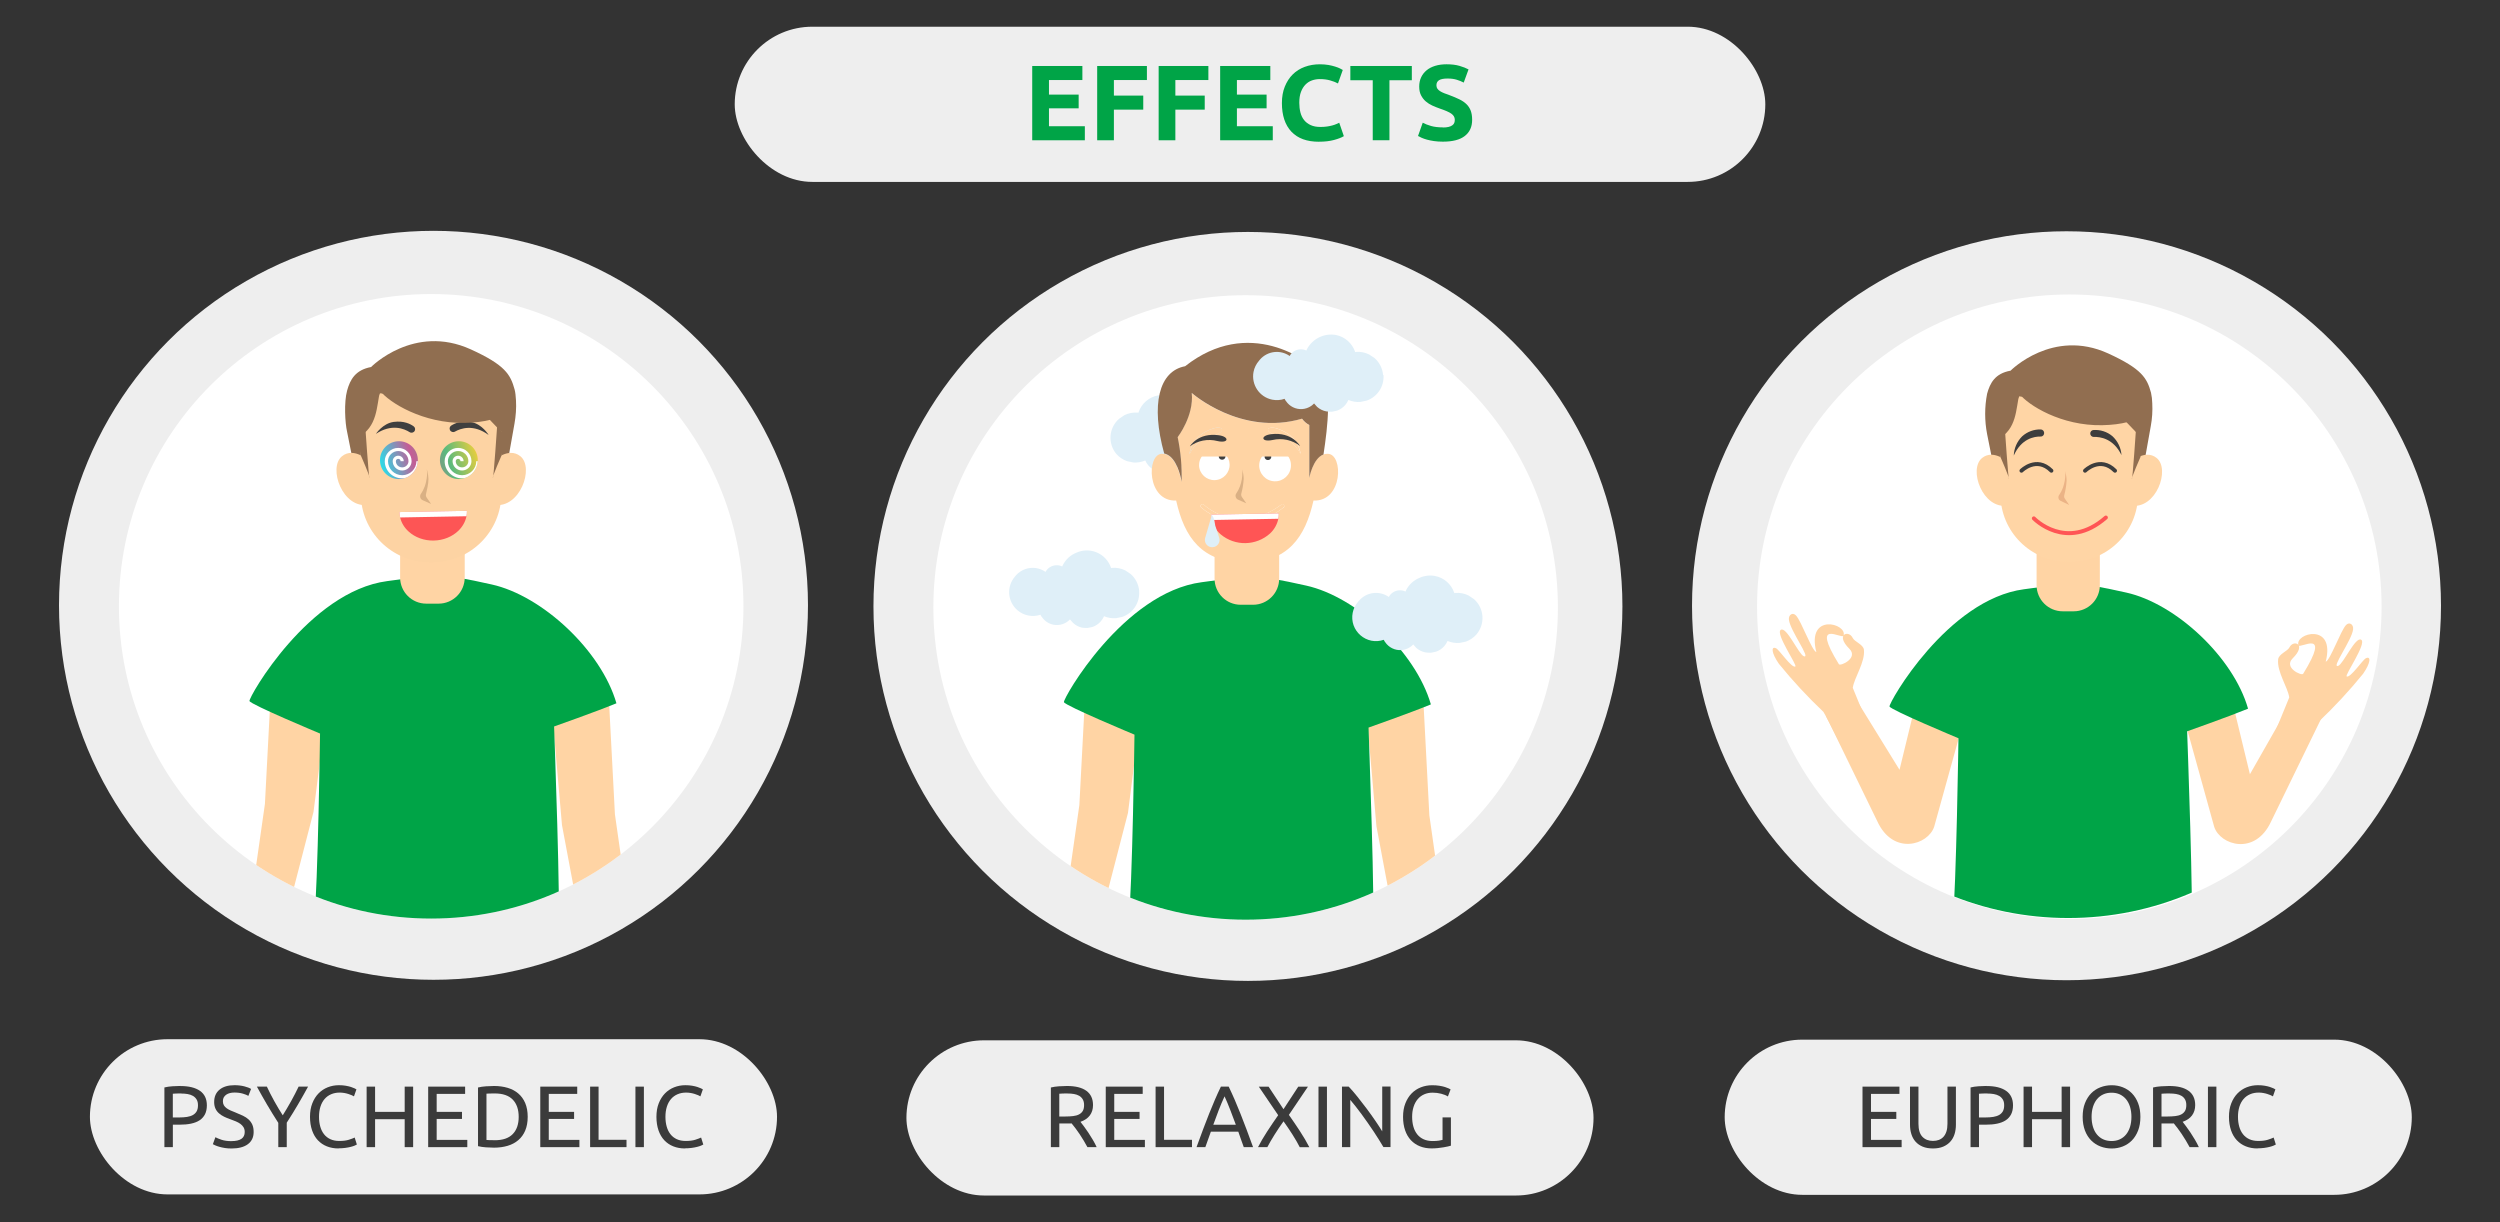 <?xml version="1.0" encoding="UTF-8"?>
<svg id="_Слой_1" data-name="Слой 1" xmlns="http://www.w3.org/2000/svg" width="630" height="308" xmlns:xlink="http://www.w3.org/1999/xlink" viewBox="0 0 630 308">
  <rect x="0" y="0" width="630" height="308" fill="#333333" stroke="none"/>
  <defs>
    <style>
      .cls-1 {
        stroke: #f55;
      }

      .cls-1, .cls-2, .cls-3, .cls-4 {
        stroke-linecap: round;
        stroke-linejoin: round;
      }

      .cls-1, .cls-2, .cls-3, .cls-4, .cls-5 {
        fill: none;
      }

      .cls-2 {
        stroke: #414141;
      }

      .cls-3 {
        stroke: #c06534;
      }

      .cls-4 {
        stroke: #3d3d3d;
      }

      .cls-6 {
        clip-path: url(#clippath);
      }

      .cls-5, .cls-7, .cls-8, .cls-9, .cls-10, .cls-11, .cls-12, .cls-13, .cls-14, .cls-15, .cls-16, .cls-17, .cls-18, .cls-19, .cls-20, .cls-21, .cls-22, .cls-23, .cls-24, .cls-25, .cls-26, .cls-27, .cls-28, .cls-29, .cls-30 {
        stroke-width: 0px;
      }

      .cls-7 {
        fill: url(#_Безымянный_градиент_39-2);
      }

      .cls-31 {
        clip-path: url(#clippath-1);
      }

      .cls-32 {
        clip-path: url(#clippath-3);
      }

      .cls-33 {
        clip-path: url(#clippath-2);
      }

      .cls-8 {
        fill: url(#_Безымянный_градиент_39);
      }

      .cls-9 {
        fill: #26a14e;
      }

      .cls-10 {
        fill: #3b3b3b;
      }

      .cls-11 {
        fill: #3d3d3d;
      }

      .cls-12 {
        fill: #3f3f3f;
      }

      .cls-13 {
        fill: #d9b084;
      }

      .cls-14 {
        fill: #dfeff8;
      }

      .cls-15 {
        fill: #dab084;
      }

      .cls-16 {
        fill: #cfaf87;
      }

      .cls-17 {
        fill: #906e50;
      }

      .cls-18 {
        fill: #916e50;
      }

      .cls-19 {
        fill: #806e54;
      }

      .cls-20 {
        fill: #00a447;
      }

      .cls-21 {
        fill: #fff;
      }

      .cls-22 {
        fill: #f0d2a6;
      }

      .cls-23 {
        fill: #fdd3a3;
      }

      .cls-24 {
        fill: #fcd4a6;
      }

      .cls-25 {
        fill: #ffd4a4;
      }

      .cls-26 {
        fill: #ffd5a5;
      }

      .cls-27 {
        fill: #ebb386;
      }

      .cls-28 {
        fill: #eee;
      }

      .cls-29 {
        fill: #fd5555;
      }

      .cls-30 {
        fill: #f55;
      }
    </style>
    <clipPath id="clippath">
      <path class="cls-5" d="M54.75,211.33s20.03,8.14,52.6,8.18c36.18.05,60.24-9.2,60.24-9.2l15.93-162.56-142.93,22.49,14.16,141.09Z"/>
    </clipPath>
    <clipPath id="clippath-1">
      <circle class="cls-5" cx="313.9" cy="153.07" r="78.69"/>
    </clipPath>
    <clipPath id="clippath-2">
      <circle class="cls-5" cx="521.19" cy="152.65" r="78.69"/>
    </clipPath>
    <clipPath id="clippath-3">
      <circle class="cls-5" cx="108.66" cy="152.79" r="78.69"/>
    </clipPath>
    <linearGradient id="_Безымянный_градиент_39" data-name="Безымянный градиент 39" x1="119.99" y1="109.64" x2="93.87" y2="118.11" gradientUnits="userSpaceOnUse">
      <stop offset="0" stop-color="#fdd134"/>
      <stop offset=".31" stop-color="#5aba7d"/>
      <stop offset=".62" stop-color="#c45d96"/>
      <stop offset="1" stop-color="aqua"/>
    </linearGradient>
    <linearGradient id="_Безымянный_градиент_39-2" data-name="Безымянный градиент 39" x1="121.43" y1="114.07" x2="95.3" y2="122.54" xlink:href="#_Безымянный_градиент_39"/>
  </defs>
  <g class="cls-6">
    <g>
      <polygon class="cls-24" points="71.02 174.55 69.43 204.85 65.52 232.23 74.19 232.23 80.8 206.7 84.22 179.8 71.02 174.55"/>
      <g>
        <polygon class="cls-24" points="149.7 176.98 151.29 207.28 155.2 234.66 143.58 234.66 138.91 209.81 136.5 182.23 149.7 176.98"/>
        <path class="cls-9" d="M98.02,152.74c11.94-1.58,11.97-1.99,24.46.79,11.82,2.63,25.6,15.46,29.15,27.79-4.72,1.95-14.58,5.41-14.58,5.41,0,0,1.67,45.48.95,46.41-.99,1.3-41.15,3.92-57.1.48.98-10.79,1.42-45.23,1.42-45.23,0,0-16.24-6.78-16.5-7.61-.29-.92,13.87-25.63,32.19-28.05Z"/>
        <path class="cls-24" d="M101.03,142.87h15.14v8.56c0,3.63-2.95,6.58-6.58,6.58h-1.98c-3.63,0-6.58-2.95-6.58-6.58v-8.56h0Z"/>
        <path class="cls-19" d="M128.06,109.13c-.92-3.34-2.1-5.49-9.84-9.01-12.78-5.81-22.39,3.97-22.39,3.97-3.53.66-4.7,2.83-5.38,5.29-.72,2.63-.47,7.27,0,9.26l2.56,12.83,2.46-11.98c2.42-7.88,6.09-11.09,6.09-11.09l11.68-.93,12.39,22.86,2.41-13.53c.31-1.72.43-3.46.34-5.2-.06-1.01-.16-1.88-.32-2.46Z"/>
        <path class="cls-22" d="M95.48,125.27s-3.43-3.36-6.17-1.17c-3.24,2.59.15,11.9,5.89,10.91l.28-9.74Z"/>
        <path class="cls-22" d="M123.17,125.27s3.43-3.36,6.17-1.17c3.24,2.59-.15,11.9-5.89,10.91l-.28-9.74Z"/>
        <path class="cls-22" d="M109.62,147.92h-.63c-8.54,0-15.47-6.93-15.47-15.47v-13.79l4.26-8.68,20.71,1.8,6.6,6.88v13.79c0,8.54-6.93,15.47-15.47,15.47Z"/>
        <path class="cls-16" d="M108.4,127.62s0,.06.01.16c.03.47-.07,1.9-.55,3.17-.25.66-.54,1.19-.84,1.61-.34.49-.17,1.16.37,1.42l1.91.86-1-1.43c-.15-.22-.21-.49-.15-.75.19-.84.58-2.41.55-3.41-.03-1.31-.37-2.18-.37-2.18"/>
        <path class="cls-12" d="M96.99,123.78s.82-2.72,3.07-3.72c2.09-.93,3.73-.62,4.58-.32.37.13.58.52.51.9h0c-.09.46-.55.74-1,.61-1.42-.4-4.45-.73-7.16,2.53Z"/>
        <path class="cls-12" d="M120.27,124.07s-.55-2.78-2.69-4.01c-1.98-1.14-3.65-.99-4.53-.77-.38.09-.63.46-.59.85h0c.05.46.47.79.93.71,1.45-.26,4.5-.28,6.88,3.23Z"/>
        <path class="cls-19" d="M126.01,106.55c-.44.15-14.61-3.78-14.61-3.78l-12.43,3.78s0,0,0,.02c-10.93,2.96-6.11,13.31-6.11,13.31,4.5-2.31,4.17-7.05,5.02-10.45,1.99,2.61,9.61,7.38,18.98,7.2,9.6-.19,10.68-3.92,10.68-3.92,0,0-1.1-6.29-1.54-6.15Z"/>
        <path class="cls-19" d="M93.52,123.92s2.11,4.8,1.96,5.03-.97-11.85-.97-11.85l-1.75,2.64.77,4.19Z"/>
        <path class="cls-19" d="M125.62,123.92s-2.11,4.8-1.96,5.03.97-11.85.97-11.85l1.75,2.64-.77,4.19Z"/>
        <polyline class="cls-2" points="116.02 125.08 113.87 126.86 116.02 128.14"/>
        <polyline class="cls-2" points="101.65 125.08 103.81 126.86 101.65 128.14"/>
        <path class="cls-3" d="M102.84,140.11s6.53-4.08,12.72,0"/>
      </g>
    </g>
  </g>
  <circle class="cls-28" cx="520.76" cy="152.65" r="94.37"/>
  <circle class="cls-21" cx="521.47" cy="152.9" r="78.69"/>
  <rect class="cls-28" x="185.15" y="6.73" width="259.71" height="39.11" rx="19.56" ry="19.56"/>
  <rect class="cls-28" x="228.42" y="262.16" width="173.15" height="39.11" rx="19.56" ry="19.56"/>
  <circle class="cls-28" cx="314.48" cy="152.82" r="94.37"/>
  <circle class="cls-21" cx="313.9" cy="153.08" r="78.69"/>
  <rect class="cls-28" x="434.62" y="261.99" width="173.15" height="39.11" rx="19.56" ry="19.56"/>
  <g>
    <path class="cls-10" d="M469.35,289.08v-15.25h9.31v1.83h-7.17v4.53h6.38v1.78h-6.38v5.28h7.72v1.83h-9.86Z"/>
    <path class="cls-10" d="M487.1,289.41c-1,0-1.86-.15-2.6-.46-.73-.31-1.33-.73-1.8-1.27-.47-.54-.82-1.17-1.04-1.9-.23-.73-.34-1.53-.34-2.38v-9.57h2.13v9.33c0,1.53.34,2.63,1.01,3.32s1.55,1.03,2.64,1.03c.54,0,1.04-.08,1.49-.25.45-.17.83-.43,1.16-.78.32-.35.57-.8.75-1.35.18-.55.26-1.21.26-1.97v-9.33h2.13v9.57c0,.85-.11,1.64-.34,2.38s-.58,1.37-1.06,1.9c-.48.54-1.08.96-1.8,1.27-.73.31-1.59.46-2.58.46Z"/>
    <path class="cls-10" d="M500.61,273.68c2.14,0,3.79.41,4.94,1.22,1.15.81,1.73,2.03,1.73,3.64,0,.88-.16,1.63-.47,2.25-.32.62-.77,1.13-1.36,1.52s-1.32.67-2.17.85-1.81.26-2.88.26h-1.69v5.65h-2.13v-15.03c.6-.15,1.27-.25,2.01-.3.74-.05,1.42-.08,2.04-.08ZM500.79,275.55c-.91,0-1.61.02-2.09.07v5.98h1.61c.73,0,1.39-.05,1.98-.14.59-.09,1.08-.26,1.49-.48.4-.23.71-.54.94-.93.22-.4.33-.9.33-1.52s-.11-1.07-.34-1.45c-.23-.38-.54-.69-.92-.91s-.84-.38-1.35-.47c-.51-.09-1.06-.13-1.63-.13Z"/>
    <path class="cls-10" d="M519.53,273.83h2.13v15.25h-2.13v-7.04h-7.46v7.04h-2.13v-15.25h2.13v6.36h7.46v-6.36Z"/>
    <path class="cls-10" d="M524.83,281.45c0-1.31.19-2.46.58-3.45s.92-1.83,1.58-2.5c.67-.67,1.44-1.17,2.33-1.51.89-.34,1.83-.51,2.83-.51s1.91.17,2.78.51c.87.34,1.64.84,2.3,1.51.66.67,1.18,1.5,1.57,2.5s.58,2.15.58,3.45-.19,2.46-.58,3.45-.91,1.83-1.57,2.5c-.66.67-1.43,1.17-2.3,1.51-.87.34-1.8.51-2.78.51s-1.94-.17-2.83-.51c-.89-.34-1.66-.84-2.33-1.51-.67-.67-1.2-1.5-1.58-2.5s-.58-2.15-.58-3.45ZM527.08,281.45c0,.92.12,1.76.35,2.52.23.76.57,1.4,1,1.92.43.53.96.94,1.58,1.22.62.29,1.32.43,2.1.43s1.47-.14,2.09-.43c.62-.29,1.14-.69,1.57-1.22.43-.53.77-1.17,1-1.92.23-.75.35-1.59.35-2.52s-.12-1.76-.35-2.52c-.23-.75-.57-1.4-1-1.92s-.96-.93-1.57-1.22c-.62-.29-1.31-.43-2.09-.43s-1.48.14-2.1.43c-.62.29-1.15.69-1.58,1.22s-.77,1.17-1,1.92c-.24.76-.35,1.6-.35,2.52Z"/>
    <path class="cls-10" d="M550.02,282.7c.23.29.53.68.89,1.16s.73,1,1.11,1.58c.38.58.76,1.18,1.13,1.81.37.63.69,1.24.96,1.83h-2.33c-.29-.56-.61-1.12-.96-1.69-.34-.57-.69-1.12-1.04-1.64-.35-.52-.7-1.01-1.04-1.46-.34-.45-.66-.85-.94-1.19-.19.02-.38.02-.58.02h-2.52v5.96h-2.13v-15.03c.6-.15,1.27-.25,2.01-.3.74-.05,1.42-.08,2.04-.08,2.14,0,3.77.4,4.89,1.21,1.12.81,1.68,2.01,1.68,3.61,0,1.01-.27,1.88-.8,2.6-.54.72-1.32,1.25-2.36,1.61ZM546.79,275.55c-.91,0-1.61.02-2.09.07v5.74h1.52c.73,0,1.39-.04,1.98-.11.59-.07,1.08-.21,1.48-.42s.72-.5.94-.87.33-.87.33-1.48c0-.57-.11-1.05-.33-1.43-.22-.38-.52-.68-.89-.9-.37-.22-.81-.37-1.32-.46-.51-.09-1.04-.13-1.62-.13Z"/>
    <path class="cls-10" d="M556.4,273.83h2.13v15.25h-2.13v-15.25Z"/>
    <path class="cls-10" d="M568.88,289.41c-1.07,0-2.05-.18-2.93-.53-.88-.35-1.64-.87-2.27-1.54-.63-.67-1.12-1.51-1.46-2.5-.34-.99-.52-2.12-.52-3.4s.19-2.41.58-3.4.91-1.82,1.57-2.5c.66-.67,1.43-1.19,2.31-1.54.88-.35,1.82-.53,2.82-.53.63,0,1.2.04,1.71.13.51.09.95.19,1.32.31.37.12.68.24.91.35s.4.21.48.26l-.62,1.76c-.13-.09-.32-.18-.57-.29-.25-.1-.53-.21-.85-.31s-.66-.19-1.03-.25c-.37-.07-.75-.1-1.13-.1-.81,0-1.53.14-2.18.42-.65.28-1.2.68-1.65,1.21-.46.53-.8,1.17-1.04,1.92-.24.75-.36,1.6-.36,2.54s.11,1.74.32,2.49c.21.75.53,1.39.96,1.93.42.54.96.95,1.59,1.24.64.29,1.38.44,2.23.44.98,0,1.8-.1,2.44-.31s1.13-.39,1.45-.55l.55,1.76c-.1.07-.29.17-.55.27-.26.11-.59.22-.99.32-.4.1-.86.19-1.39.26-.53.07-1.1.11-1.72.11Z"/>
  </g>
  <rect class="cls-28" x="22.66" y="261.88" width="173.15" height="39.11" rx="19.56" ry="19.56"/>
  <g>
    <path class="cls-10" d="M45.46,273.68c2.14,0,3.79.41,4.94,1.22,1.15.81,1.73,2.03,1.73,3.64,0,.88-.16,1.63-.47,2.25-.32.62-.77,1.13-1.36,1.52-.59.39-1.32.67-2.17.85s-1.81.26-2.88.26h-1.69v5.65h-2.13v-15.03c.6-.15,1.27-.25,2.01-.3.74-.05,1.42-.08,2.04-.08ZM45.64,275.55c-.91,0-1.61.02-2.09.07v5.98h1.61c.73,0,1.39-.05,1.98-.14.59-.09,1.08-.26,1.48-.48.4-.23.71-.54.94-.93.22-.4.33-.9.33-1.52s-.11-1.07-.34-1.45c-.23-.38-.54-.69-.92-.91-.39-.23-.84-.38-1.35-.47-.51-.09-1.06-.13-1.63-.13Z"/>
    <path class="cls-10" d="M58.33,287.56c2.23,0,3.34-.76,3.34-2.29,0-.47-.1-.87-.3-1.2-.2-.33-.47-.62-.8-.86-.34-.24-.72-.45-1.15-.63-.43-.18-.89-.35-1.38-.53-.56-.19-1.09-.41-1.58-.65-.5-.24-.93-.53-1.3-.86-.37-.33-.66-.72-.87-1.18-.21-.46-.32-1-.32-1.65,0-1.33.45-2.38,1.36-3.12.91-.75,2.16-1.12,3.76-1.12.92,0,1.76.1,2.52.3.76.2,1.31.41,1.66.65l-.68,1.74c-.31-.19-.77-.38-1.38-.56-.61-.18-1.32-.28-2.12-.28-.41,0-.79.04-1.14.13-.35.09-.66.22-.92.4-.26.18-.47.4-.63.67-.15.27-.23.59-.23.96,0,.41.08.76.24,1.04.16.28.39.52.68.74.29.21.63.41,1.02.58s.82.35,1.29.53c.66.26,1.27.53,1.82.79s1.03.58,1.43.95c.4.37.71.8.94,1.31.22.51.33,1.12.33,1.84,0,1.34-.49,2.36-1.46,3.08s-2.35,1.08-4.12,1.08c-.6,0-1.15-.04-1.66-.12-.51-.08-.96-.18-1.35-.29-.4-.11-.74-.23-1.02-.35-.29-.12-.51-.23-.67-.32l.64-1.76c.34.19.85.4,1.54.64.69.23,1.53.35,2.53.35Z"/>
    <path class="cls-10" d="M70.13,289.08v-6.12c-1.01-1.57-1.97-3.12-2.86-4.64s-1.74-3.02-2.53-4.49h2.51c.56,1.2,1.18,2.42,1.87,3.66.69,1.24,1.4,2.43,2.13,3.57.72-1.14,1.42-2.34,2.11-3.57.69-1.24,1.32-2.46,1.89-3.66h2.38c-.79,1.47-1.64,2.96-2.53,4.48-.89,1.52-1.84,3.05-2.84,4.61v6.16h-2.13Z"/>
    <path class="cls-10" d="M85.3,289.41c-1.07,0-2.05-.18-2.93-.53-.88-.35-1.64-.87-2.27-1.54-.63-.67-1.12-1.51-1.46-2.5s-.52-2.12-.52-3.4.19-2.41.58-3.4c.39-.99.91-1.82,1.57-2.5.66-.67,1.43-1.19,2.31-1.54.88-.35,1.82-.53,2.82-.53.63,0,1.2.04,1.71.13s.95.19,1.32.31c.37.12.68.24.91.35.23.12.4.21.48.26l-.62,1.76c-.13-.09-.32-.18-.57-.29-.25-.1-.53-.21-.85-.31-.32-.1-.66-.19-1.03-.25s-.75-.1-1.13-.1c-.81,0-1.53.14-2.18.42-.65.28-1.2.68-1.65,1.21-.46.53-.8,1.17-1.04,1.93-.24.75-.36,1.6-.36,2.54s.11,1.74.32,2.48c.21.75.53,1.39.96,1.93.42.54.96.95,1.59,1.24.64.29,1.38.44,2.23.44.98,0,1.8-.1,2.44-.31s1.13-.39,1.45-.55l.55,1.76c-.1.07-.29.16-.55.27-.26.11-.59.22-.99.32-.4.1-.86.19-1.39.26-.53.07-1.1.11-1.72.11Z"/>
    <path class="cls-10" d="M101.98,273.83h2.13v15.25h-2.13v-7.04h-7.46v7.04h-2.13v-15.25h2.13v6.36h7.46v-6.36Z"/>
    <path class="cls-10" d="M107.9,289.08v-15.25h9.31v1.83h-7.17v4.53h6.38v1.78h-6.38v5.28h7.72v1.83h-9.86Z"/>
    <path class="cls-10" d="M132.98,281.45c0,1.32-.21,2.47-.62,3.44-.41.98-.99,1.78-1.74,2.42-.75.64-1.64,1.12-2.68,1.43-1.04.31-2.19.47-3.43.47-.62,0-1.29-.03-2.04-.08-.74-.05-1.41-.15-2.01-.3v-14.78c.6-.15,1.27-.25,2.01-.3.74-.05,1.42-.08,2.04-.08,1.25,0,2.39.16,3.43.47,1.04.31,1.94.79,2.68,1.43.75.64,1.33,1.45,1.74,2.42.41.97.62,2.12.62,3.44ZM124.68,287.34c2.02,0,3.53-.52,4.53-1.55,1-1.03,1.5-2.48,1.5-4.34s-.5-3.31-1.5-4.35c-1-1.03-2.51-1.55-4.53-1.55-.6,0-1.07,0-1.4.02-.33.02-.56.03-.69.04v11.66c.13.01.36.03.69.04.33.02.8.02,1.4.02Z"/>
    <path class="cls-10" d="M136.15,289.08v-15.25h9.31v1.83h-7.17v4.53h6.38v1.78h-6.38v5.28h7.72v1.83h-9.86Z"/>
    <path class="cls-10" d="M157.88,287.23v1.85h-9.17v-15.25h2.13v13.4h7.04Z"/>
    <path class="cls-10" d="M160.13,273.83h2.13v15.25h-2.13v-15.25Z"/>
    <path class="cls-10" d="M172.6,289.41c-1.07,0-2.05-.18-2.93-.53-.88-.35-1.64-.87-2.27-1.54-.63-.67-1.12-1.51-1.46-2.5s-.52-2.12-.52-3.4.19-2.41.58-3.4c.39-.99.91-1.82,1.57-2.5.66-.67,1.43-1.19,2.31-1.54.88-.35,1.82-.53,2.82-.53.63,0,1.2.04,1.71.13s.95.19,1.32.31c.37.12.68.24.91.35.23.12.4.21.48.26l-.62,1.76c-.13-.09-.32-.18-.57-.29-.25-.1-.53-.21-.85-.31-.32-.1-.66-.19-1.03-.25s-.75-.1-1.13-.1c-.81,0-1.53.14-2.18.42-.65.28-1.2.68-1.65,1.21-.46.53-.8,1.17-1.04,1.93-.24.75-.36,1.6-.36,2.54s.11,1.74.32,2.48c.21.75.53,1.39.96,1.93.42.54.96.95,1.59,1.24.64.29,1.38.44,2.23.44.98,0,1.8-.1,2.44-.31s1.13-.39,1.45-.55l.55,1.76c-.1.07-.29.16-.55.27-.26.11-.59.22-.99.32-.4.1-.86.19-1.39.26-.53.07-1.1.11-1.72.11Z"/>
  </g>
  <circle class="cls-28" cx="109.24" cy="152.54" r="94.37"/>
  <circle class="cls-21" cx="108.66" cy="152.79" r="78.69"/>
  <g>
    <path class="cls-10" d="M272.27,282.7c.23.29.53.68.89,1.16s.73,1,1.11,1.58c.38.58.76,1.18,1.13,1.81.37.63.69,1.24.96,1.83h-2.33c-.29-.56-.61-1.12-.96-1.69-.34-.57-.69-1.12-1.04-1.64-.35-.52-.7-1.01-1.04-1.46-.34-.45-.66-.85-.94-1.19-.19.02-.38.02-.58.02h-2.52v5.96h-2.13v-15.03c.6-.15,1.27-.25,2.01-.3.74-.05,1.42-.08,2.04-.08,2.14,0,3.77.4,4.89,1.21,1.12.81,1.68,2.01,1.68,3.61,0,1.01-.27,1.88-.8,2.6-.54.72-1.32,1.25-2.36,1.61ZM269.03,275.55c-.91,0-1.61.02-2.09.07v5.74h1.52c.73,0,1.39-.04,1.98-.11.59-.07,1.08-.21,1.48-.42s.72-.5.94-.87.33-.87.33-1.48c0-.57-.11-1.05-.33-1.43-.22-.38-.52-.68-.89-.9-.37-.22-.81-.37-1.32-.46-.51-.09-1.04-.13-1.62-.13Z"/>
    <path class="cls-10" d="M278.65,289.08v-15.25h9.31v1.83h-7.17v4.53h6.38v1.78h-6.38v5.28h7.72v1.83h-9.86Z"/>
    <path class="cls-10" d="M300.38,287.23v1.85h-9.17v-15.25h2.13v13.4h7.04Z"/>
    <path class="cls-10" d="M313.43,289.08c-.25-.66-.48-1.31-.7-1.95-.22-.64-.45-1.29-.68-1.95h-6.91l-1.39,3.89h-2.22c.59-1.61,1.14-3.11,1.65-4.48.51-1.37,1.01-2.67,1.51-3.91.49-1.23.98-2.41,1.46-3.53.48-1.12.99-2.23,1.52-3.33h1.96c.53,1.1,1.03,2.21,1.52,3.33.48,1.12.97,2.3,1.46,3.53.49,1.23.99,2.53,1.51,3.91.51,1.37,1.06,2.86,1.65,4.48h-2.33ZM311.43,283.43c-.47-1.28-.94-2.51-1.4-3.71-.46-1.2-.94-2.34-1.44-3.44-.51,1.1-1,2.25-1.46,3.44-.46,1.2-.92,2.43-1.38,3.71h5.68Z"/>
    <path class="cls-10" d="M327.53,289.08c-.22-.44-.48-.93-.79-1.46-.31-.54-.65-1.09-1.01-1.67-.37-.58-.75-1.16-1.14-1.74-.4-.58-.78-1.12-1.14-1.64-.37.51-.75,1.06-1.14,1.64-.4.58-.77,1.16-1.13,1.74s-.7,1.14-1.01,1.67c-.32.54-.58,1.02-.8,1.46h-2.35c.66-1.29,1.43-2.6,2.3-3.94.87-1.33,1.8-2.71,2.78-4.11l-4.88-7.19h2.46l3.76,5.68,3.72-5.68h2.44l-4.8,7.11c1,1.42,1.94,2.81,2.82,4.16.88,1.35,1.66,2.68,2.33,3.98h-2.4Z"/>
    <path class="cls-10" d="M332.26,273.83h2.13v15.25h-2.13v-15.25Z"/>
    <path class="cls-10" d="M348.63,289.08c-.32-.54-.69-1.15-1.11-1.83-.42-.67-.87-1.38-1.35-2.1-.48-.73-.99-1.46-1.51-2.21-.52-.75-1.04-1.47-1.55-2.17-.51-.7-1.01-1.35-1.5-1.97-.48-.62-.93-1.16-1.34-1.63v11.9h-2.09v-15.25h1.69c.69.73,1.43,1.59,2.21,2.56.78.98,1.56,1.98,2.33,3.01.77,1.03,1.5,2.05,2.18,3.05.68,1,1.26,1.88,1.73,2.66v-11.29h2.09v15.25h-1.78Z"/>
    <path class="cls-10" d="M363.5,281.58h2.13v7.13c-.18.06-.43.12-.76.2-.33.07-.71.15-1.14.22s-.91.14-1.42.19c-.51.05-1.03.08-1.56.08-1.07,0-2.05-.18-2.93-.53-.88-.35-1.64-.87-2.27-1.54-.63-.67-1.12-1.5-1.46-2.49-.34-.98-.52-2.11-.52-3.39s.19-2.41.58-3.4.91-1.82,1.57-2.5c.66-.67,1.43-1.19,2.32-1.54.89-.35,1.84-.53,2.85-.53.69,0,1.3.04,1.84.13s.99.19,1.38.31c.38.12.69.24.94.35s.41.21.5.26l-.68,1.78c-.43-.28-.99-.51-1.69-.69-.7-.18-1.42-.27-2.16-.27-.78,0-1.49.14-2.12.42-.64.28-1.18.68-1.63,1.21-.45.53-.8,1.17-1.04,1.92-.25.75-.37,1.6-.37,2.54s.11,1.74.32,2.49c.21.75.54,1.39.97,1.93.43.54.97.95,1.61,1.24.64.29,1.39.44,2.25.44.62,0,1.14-.03,1.57-.1.43-.07.74-.13.94-.19v-5.68Z"/>
  </g>
  <g>
    <path class="cls-20" d="M260.12,35.34v-18.71h12.64v3.54h-8.42v3.67h7.48v3.46h-7.48v4.51h9.04v3.54h-13.26Z"/>
    <path class="cls-20" d="M276.49,35.34v-18.71h12.53v3.54h-8.32v3.92h7.4v3.54h-7.4v7.72h-4.21Z"/>
    <path class="cls-20" d="M291.98,35.34v-18.71h12.53v3.54h-8.32v3.92h7.4v3.54h-7.4v7.72h-4.21Z"/>
    <path class="cls-20" d="M307.48,35.34v-18.71h12.64v3.54h-8.42v3.67h7.48v3.46h-7.48v4.51h9.04v3.54h-13.26Z"/>
    <path class="cls-20" d="M332.38,35.72c-3.04,0-5.36-.85-6.95-2.54-1.59-1.69-2.39-4.09-2.39-7.21,0-1.55.24-2.93.73-4.14s1.15-2.24,2-3.08c.85-.84,1.85-1.47,3.02-1.9s2.44-.65,3.81-.65c.79,0,1.51.06,2.16.17.65.12,1.21.25,1.7.41.49.15.89.31,1.22.47.32.16.56.29.7.38l-1.21,3.4c-.58-.31-1.25-.57-2.01-.78-.77-.22-1.63-.32-2.61-.32-.65,0-1.28.11-1.9.32s-1.17.56-1.65,1.04-.86,1.09-1.15,1.85c-.29.76-.43,1.67-.43,2.75,0,.86.09,1.67.28,2.42.19.75.49,1.39.92,1.93.42.54.98.97,1.66,1.28.68.32,1.51.47,2.48.47.61,0,1.16-.04,1.65-.11.49-.07.92-.16,1.3-.26.38-.1.71-.21,1-.34s.55-.24.78-.35l1.16,3.38c-.59.36-1.43.68-2.51.97-1.08.29-2.33.43-3.75.43Z"/>
    <path class="cls-20" d="M355.78,16.63v3.59h-5.64v15.12h-4.21v-15.12h-5.64v-3.59h15.5Z"/>
    <path class="cls-20" d="M363.59,32.13c.59,0,1.08-.05,1.47-.15s.7-.23.93-.41c.23-.17.4-.37.49-.61.09-.23.13-.5.13-.78,0-.61-.29-1.12-.86-1.53s-1.57-.84-2.97-1.31c-.61-.22-1.22-.46-1.84-.74-.61-.28-1.16-.63-1.65-1.05-.49-.42-.88-.94-1.19-1.54-.31-.6-.46-1.34-.46-2.2s.16-1.64.49-2.33c.32-.69.78-1.28,1.38-1.77.59-.49,1.31-.86,2.16-1.12.85-.26,1.8-.39,2.86-.39,1.26,0,2.35.13,3.27.4.92.27,1.67.57,2.27.89l-1.21,3.32c-.52-.27-1.1-.51-1.74-.71s-1.41-.31-2.31-.31c-1.01,0-1.73.14-2.17.42-.44.28-.66.71-.66,1.28,0,.34.08.63.24.86.16.23.39.45.69.63.3.19.64.36,1.03.51.39.15.81.31,1.28.47.97.36,1.82.72,2.54,1.07.72.35,1.32.76,1.8,1.23.48.47.83,1.02,1.07,1.65.23.63.35,1.39.35,2.29,0,1.75-.61,3.1-1.84,4.06-1.22.96-3.07,1.44-5.54,1.44-.83,0-1.58-.05-2.24-.15-.67-.1-1.26-.22-1.77-.36-.51-.14-.96-.3-1.32-.46-.37-.16-.68-.32-.93-.46l1.19-3.35c.56.31,1.25.58,2.07.82.82.24,1.82.36,3.01.36Z"/>
  </g>
  <path class="cls-5" d="M48.75,217.89s22.13,8.99,58.11,9.04c39.97.05,66.54-10.16,66.54-10.16l17.6-179.58L33.11,62.03l15.64,155.86Z"/>
  <g class="cls-31">
    <g>
      <path class="cls-14" d="M287.08,148.94c-.14-1.65-.9-3.18-2.14-4.28l-1.37-.92c-1.03-.51-2.17-.73-3.31-.64l-.26.06c-.02-.05-.04-.11-.05-.16-1.18-3.34-4.84-5.1-8.19-3.93-.17.06-.33.12-.49.2-1.5.59-2.73,1.72-3.45,3.17-.05.1-.1.21-.14.31-.25-.11-.5-.2-.77-.26-1.11-.2-2.24.17-3,1-.17.19-.31.4-.43.63-1.49-1.04-3.38-1.31-5.1-.71-.92.32-1.73.87-2.38,1.6l-.25.31c-2.16,2.52-1.86,6.3.65,8.46,1.6,1.37,3.79,1.8,5.79,1.14.08.16.18.32.28.48l.1.11c.44.65,1.04,1.18,1.74,1.53,1.46.73,3.2.61,4.56-.3.28-.19.53-.41.76-.65l.76.86c.63.6,1.41,1.02,2.26,1.22.47.06.95.09,1.42.08l1.25-.26c.8-.28,1.52-.76,2.08-1.4.34-.39.62-.83.82-1.3.95.4,1.97.57,3,.5l1.61-.34c2.71-.95,4.45-3.6,4.23-6.47l.02-.04Z"/>
      <polygon class="cls-25" points="273.71 170.23 272 202.87 267.79 232.37 277.13 232.37 284.25 204.86 287.94 175.88 273.71 170.23"/>
      <polygon class="cls-25" points="358.49 172.85 360.2 205.49 364.41 234.99 351.89 234.99 346.86 208.21 344.27 178.49 358.49 172.85"/>
      <path class="cls-20" d="M302.81,146.72c12.86-1.7,12.9-2.14,26.35.85,12.74,2.83,27.59,16.66,31.42,29.94-5.09,2.1-15.71,5.84-15.71,5.84,0,0,1.8,49,1,50-1.07,1.39-44.34,4.22-61.52.51,1.06-11.62,1.54-48.73,1.54-48.73,0,0-17.5-7.3-17.78-8.19s14.97-27.61,34.7-30.22Z"/>
      <path class="cls-25" d="M306.04,136.09h16.31v9.73c0,3.63-2.95,6.58-6.58,6.58h-3.12c-3.63,0-6.58-2.95-6.58-6.58h0v-9.73h-.03Z"/>
      <g>
        <path class="cls-14" d="M279.86,109.81c.13-1.65.9-3.18,2.14-4.27l1.36-.92c1.03-.51,2.17-.73,3.31-.64h.27v-.16c.37-1.04.99-1.96,1.82-2.69.85-.75,1.89-1.26,3-1.47,2.96-.51,5.92.95,7.31,3.61.05.1.1.2.14.31.24-.12.5-.21.77-.26,1.11-.21,2.24.17,3,1,.17.19.31.4.42.63.65-.46,1.39-.78,2.17-.93.98-.19,2-.12,2.94.22.92.32,1.74.87,2.38,1.6l.25.31c1.43,1.62,1.87,3.88,1.15,5.92-1.07,3.1-4.45,4.75-7.55,3.68-.01,0-.03,0-.04-.01-.08.17-.18.33-.28.49l-.1.11c-.91,1.36-2.48,2.13-4.11,2-.78-.06-1.54-.33-2.19-.77-.28-.18-.53-.4-.76-.64-.26.28-.51.57-.76.86-.66.58-1.46.97-2.32,1.14-.47.06-.95.09-1.42.08l-1.25-.26c-1.3-.46-2.35-1.45-2.9-2.71-.94.41-1.97.58-3,.51l-1.61-.34c-1.03-.37-1.95-.99-2.67-1.8-1.07-1.28-1.6-2.93-1.47-4.6Z"/>
        <g>
          <path class="cls-14" d="M305.17,115.58l.1-.11c.1-.16.2-.32.28-.49,2.08.74,4.39.25,6-1.26-.89,1.21-2.2,2.05-3.67,2.34-.98.19-1.99.12-2.94-.18.08-.1.16-.2.23-.3Z"/>
          <path class="cls-14" d="M298.11,116.17c.23.24.48.46.76.65,1.36.91,3.1,1.03,4.56.3.34-.17.65-.39.94-.63-.91,1.33-2.46,2.07-4.07,1.94-.78-.06-1.54-.33-2.19-.77-.28-.18-.53-.4-.75-.64l.75-.85Z"/>
        </g>
      </g>
      <path class="cls-25" d="M334.65,114.36c-.4-.02-.8.03-1.18.17-2.69,1-3.58,5.91-3.58,5.91v-13.34c-.72-.38-1.35-.93-1.83-1.59-15.43,4.53-27.79-6.49-27.79-6.49.61,5.76-3.55,11.14-3.55,11.14.77,3.7,1.11,7.48,1,11.26-.34-2-1.38-5.83-3.69-6.86-.4-.15-.84-.22-1.27-.2-3.88.15-3.76,12.08,3.63,11.78,2.08,9.3,6.49,15.6,17.3,15.6s15.22-6.3,17.31-15.6c7.44.3,7.56-11.63,3.65-11.78ZM299.76,114.36s.24-4.44,5.72-6.31c2.88-1,3.52.83.37,1.59-2.62.59-4.85,2.32-6.06,4.72h-.03ZM323.43,127.91c-2.98,2.38-6.66,3.72-10.47,3.8-3.77-.05-7.41-1.4-10.29-3.84-.19-.18-.2-.49-.01-.68,0,0,0,0,.01-.01.19-.18.5-.18.69,0,.35.33,8.72,8,19.51,0,.22-.16.52-.11.68.1.16.22.11.52-.1.69l-.02-.06ZM321.65,109.64c-3.15-.76-2.51-2.57.37-1.59,5.48,1.87,5.72,6.31,5.72,6.31-1.22-2.41-3.46-4.14-6.09-4.72Z"/>
      <path class="cls-18" d="M297.77,121.42c.11-3.78-.23-7.56-1-11.26,0,0,4.16-5.38,3.55-11.14,0,0,12.36,11,27.79,6.49.48.66,1.11,1.21,1.83,1.59v13.34s.89-4.92,3.58-5.91h0c1.1-7.22,2.2-16.71-.74-20.26-2.94-3.55-18.13-14.59-34.13-1.98-6.61,1.23-8.69,9.67-5.27,22,.25.05.49.13.72.24,2.29,1.06,3.33,4.89,3.67,6.89Z"/>
      <path class="cls-25" d="M322.88,127.17c-10.79,8-19.16.37-19.51,0-.19-.18-.5-.18-.69,0-.19.18-.2.49-.01.68,0,0,0,0,.01.01,2.88,2.44,6.52,3.79,10.29,3.84,3.81-.08,7.49-1.42,10.47-3.8.22-.16.27-.47.1-.69-.16-.22-.47-.27-.68-.1h0l.02.06Z"/>
      <path class="cls-25" d="M321.98,108.05c-2.88-1-3.52.83-.37,1.59,2.63.58,4.87,2.31,6.09,4.72,0,0-.24-4.44-5.72-6.31Z"/>
      <path class="cls-25" d="M305.51,108.05c-5.48,1.87-5.72,6.31-5.72,6.31,1.22-2.41,3.46-4.14,6.09-4.72,3.15-.76,2.51-2.57-.37-1.59Z"/>
      <path class="cls-12" d="M320.35,109.41c-2.78.33-2.6,2.09.33,1.47,2.42-.56,4.97-.01,6.94,1.51,0,0-1.97-3.6-7.27-2.98Z"/>
      <path class="cls-12" d="M307.14,109.68c-5.27-.74-7.3,2.81-7.3,2.81,1.99-1.48,4.54-1.97,6.94-1.35,2.87.67,3.12-1.08.36-1.46Z"/>
      <path class="cls-30" d="M322.25,129.43c0,.44-.03.87-.11,1.3-.29,1.41-1.01,2.7-2.06,3.68-3.52,3.19-8.86,3.29-12.49.23-1.09-.94-1.85-2.2-2.19-3.6-.1-.43-.15-.86-.16-1.3v-.06l17-.31s.01.04,0,.06Z"/>
      <path class="cls-21" d="M322.25,129.43c0,.44-.03.87-.11,1.3l-16.74.31c-.1-.43-.15-.86-.16-1.3v-.06l17-.31s.01.04,0,.06Z"/>
      <path class="cls-14" d="M348.54,94.52c-.14-1.65-.9-3.18-2.14-4.28l-1.37-.91c-1.02-.51-2.17-.74-3.31-.65l-.26.06c0-.05,0-.11,0-.16-.37-1.04-1-1.96-1.82-2.69-.85-.75-1.89-1.26-3-1.48-2.96-.51-5.91.95-7.3,3.61,0,.1-.1.21-.14.31-.25-.11-.5-.2-.77-.25-1.11-.21-2.24.17-3,1-.17.19-.31.4-.43.63-2.36-1.66-5.58-1.27-7.48.89l-.25.31c-.7.8-1.18,1.77-1.38,2.81-.61,3.24,1.5,6.36,4.73,7,1.03.2,2.1.13,3.09-.22.08.16.18.32.28.48l.1.12c.44.65,1.04,1.17,1.74,1.52,1.46.73,3.2.61,4.56-.3.28-.19.53-.41.76-.65l.76.86c.66.58,1.46.98,2.32,1.14.47.06.94.09,1.41.09l1.26-.27c.8-.28,1.52-.76,2.08-1.4.34-.39.62-.83.82-1.3.95.4,1.97.57,3,.5l1.61-.34c2.71-.95,4.45-3.6,4.23-6.47l-.1.04Z"/>
      <path class="cls-21" d="M302.16,117.29c.08,2.12,1.87,3.78,4,3.7,2.12-.08,3.78-1.87,3.7-4-.08-2.07-1.78-3.7-3.84-3.7-2.17.04-3.89,1.83-3.85,4Z"/>
      <circle class="cls-12" cx="307.97" cy="115.01" r=".84"/>
      <path class="cls-21" d="M321.47,113.29c-2.21-.08-4.06,1.64-4.15,3.85-.08,2.21,1.64,4.06,3.85,4.15,2.21.08,4.06-1.64,4.15-3.85,0-.05,0-.1,0-.15.04-2.17-1.68-3.96-3.85-4Z"/>
      <path class="cls-14" d="M305.39,129.77c.34.45.57.99.66,1.55.05.28.19,1.11.19,1.11l1,3.07c.31.97-.22,2-1.19,2.31-.16.05-.32.08-.49.09h0c-1.02.05-1.88-.73-1.93-1.75-.01-.21.02-.42.08-.62l1.68-5.76Z"/>
      <polygon class="cls-25" points="300.94 115.05 310.54 115.05 308.89 112.97 304.04 112.87 300.94 115.05"/>
      <circle class="cls-12" cx="319.52" cy="115.09" r=".84"/>
      <polygon class="cls-25" points="316.36 115.05 325.96 115.05 324.31 112.97 319.47 112.87 316.36 115.05"/>
      <path class="cls-15" d="M313.08,118.89v.18c0,1.19-.2,2.37-.61,3.48-.23.63-.54,1.23-.92,1.78-.34.49-.21,1.15.27,1.49.04.03.09.06.14.08l2.11.94-1.1-1.58c-.17-.24-.23-.54-.17-.83.33-1.23.54-2.49.61-3.76-.01-.82-.15-1.63-.41-2.4"/>
      <path class="cls-14" d="M373.57,155.25c-.13-1.65-.89-3.18-2.13-4.27l-1.37-.92c-1.03-.51-2.17-.73-3.31-.64l-.27.05c-.01-.05-.03-.11-.05-.16-.36-1.04-.99-1.96-1.81-2.69-.85-.75-1.89-1.26-3-1.47-1.3-.25-2.64-.1-3.85.44-1.5.6-2.74,1.72-3.46,3.17,0,.1-.09.2-.14.31-.24-.12-.5-.21-.77-.26-1.11-.21-2.24.17-3,1-.17.19-.31.4-.42.63-2.36-1.66-5.58-1.27-7.48.89l-.26.3c-1.42,1.63-1.86,3.89-1.15,5.93.72,2,2.43,3.48,4.51,3.9,1.03.2,2.1.12,3.09-.23.08.17.17.33.28.49l.09.11c.44.65,1.04,1.18,1.75,1.53,1.46.73,3.21.61,4.56-.31.28-.19.53-.4.76-.65l.76.87c.66.58,1.46.97,2.32,1.14.47.06.94.09,1.41.08l1.26-.27c.8-.28,1.52-.76,2.08-1.4.34-.39.61-.83.82-1.3.94.41,1.97.58,3,.5l1.61-.33c1.02-.37,1.94-.99,2.66-1.8,1.1-1.29,1.64-2.95,1.51-4.64Z"/>
    </g>
  </g>
  <g class="cls-33">
    <g>
      <path class="cls-25" d="M454.57,165.38c1.88.65-3.41-6.37-3.76-9.18-.16-1.27.95-2,1.79-1.09,1.35,1.44,4,8.91,5.12,9.22-2.56-10.05,7.92-7.2,6.85-4.13-.36,1-8.43-4.59-1.17,7.18.36.58,5-1.53,2.64-3.89-3.65-3.6-.19-4.84.83-2.75.46,1,2.7,1.66,2.84,3,.34,3.13-2.43,7-2.81,9.59l5.79,14.14-4.53,8.64s-8-15.79-8.66-16.72c-4-3.79-7.75-7.83-11.22-12.11-1.93-2.78-2-4.54-.69-3.9.84.42,3.87,5,4.83,4.59.6-.25-5.11-8.32-3.66-9.25s4.53,6.22,5.81,6.66Z"/>
      <path class="cls-25" d="M589.22,167.8c-1.87.65,3.41-6.38,3.76-9.18.16-1.27-.95-2-1.79-1.1-1.35,1.45-4,8.92-5.11,9.23,2.55-10-7.93-7.2-6.86-4.13.36,1,8.44-4.59,1.17,7.18-.36.58-5-1.53-2.64-3.89,3.65-3.6.19-4.84-.82-2.75-.47.94-2.7,1.66-2.84,3-.34,3.13,2.42,7,2.8,9.59l-5.79,14.14,4.53,8.72s8.05-15.79,8.66-16.72c4-3.79,7.75-7.83,11.22-12.11,1.93-2.78,2-4.54.69-3.9-.84.42-3.87,5-4.83,4.59-.59-.26,5.11-8.32,3.66-9.25-1.45-.93-4.52,6.14-5.81,6.58Z"/>
      <path class="cls-25" d="M483.06,175.99l-4.38,18-11.47-18.6-7.07,5,12.94,26.57c4,8.71,12.83,6,14.34,1.35l7.57-27.29-11.93-5.03Z"/>
      <path class="cls-25" d="M562.35,175.99l4.63,19.12,11.21-19.67,7.07,5-12.94,26.57c-4,8.71-12.83,6-14.34,1.35l-7.57-27.29,11.94-5.08Z"/>
      <path class="cls-20" d="M510.06,148.49c12.57-1.66,12.61-2.09,25.76.84,12.45,2.76,27,16.28,30.69,29.26-5,2.05-15.35,5.7-15.35,5.7,0,0,1.76,47.88,1,48.87-1,1.36-43.34,4.13-60.13.51,1-11.36,1.5-47.63,1.5-47.63,0,0-17.1-7.14-17.37-8s14.59-27,33.9-29.55Z"/>
      <path class="cls-25" d="M513.22,138.11h15.94v9.36c0,3.63-2.95,6.58-6.58,6.58h-2.78c-3.63,0-6.58-2.95-6.58-6.58h0v-9.36h0Z"/>
      <path class="cls-18" d="M542.05,98.95c-1-3.67-2.3-6-10.8-9.89-14-6.39-24.59,4.35-24.59,4.35-3.91.7-5.17,3.1-5.91,5.81-.65,3.36-.65,6.81,0,10.17l2.81,14.09,2.7-13.16c2.66-8.66,6.69-12.21,6.69-12.21l12.8-1,13.6,25.1,2.65-14.85c.35-1.89.47-3.81.37-5.72-.02-.91-.12-1.81-.32-2.69Z"/>
      <path class="cls-26" d="M506.27,116.68s-3.76-3.68-6.77-1.28c-3.55,2.84.16,13.07,6.47,12l.3-10.72Z"/>
      <path class="cls-26" d="M536.69,116.68s3.76-3.68,6.77-1.28c3.56,2.84-.16,13.07-6.46,12l-.31-10.72Z"/>
      <path class="cls-26" d="M521.81,141.56h-.69c-9.39,0-17-7.61-17-17v-15.15l4.68-9.52,22.75,2,7.24,7.55v15.15c-.02,9.37-7.61,16.96-16.98,16.97Z"/>
      <path class="cls-27" d="M520.46,119.26v.18c0,1.19-.21,2.36-.61,3.48-.23.63-.53,1.22-.91,1.77-.35.43-.29,1.06.14,1.41.08.06.17.12.26.15l2.1,1-1.09-1.58c-.17-.24-.23-.54-.17-.83.33-1.22.53-2.48.61-3.74-.01-.82-.15-1.63-.41-2.4"/>
      <path class="cls-11" d="M507.47,114.82c.06-1.83.81-3.57,2.11-4.86,1.29-1.17,2.99-1.8,4.73-1.74.43.03.77.37.81.8h0c.07.48-.27.93-.75.99-.04,0-.08,0-.12,0-1.61-.05-4.91.54-6.78,4.8Z"/>
      <path class="cls-11" d="M534.62,114.69c-.13-1.83-.95-3.54-2.3-4.78-1.34-1.12-3.06-1.67-4.8-1.54-.43.04-.76.4-.78.83h0c-.02.48.35.89.83.91.02,0,.05,0,.07,0,1.62-.06,4.94.39,6.98,4.58Z"/>
      <path class="cls-18" d="M539.81,96.11c-.49.16-16-4.16-16-4.16l-13.71,4.16h0c-12,3.24-6.71,14.61-6.71,14.61,4.94-2.53,4.57-7.73,5.51-11.48,2.18,2.87,10.55,8.11,20.85,7.91,10.54-.21,11.73-4.31,11.73-4.31,0,0-1.19-6.87-1.67-6.73Z"/>
      <path class="cls-4" d="M509.41,118.62s3.77-3.78,7.54,0"/>
      <path class="cls-4" d="M525.43,118.62s3.78-3.78,7.55,0"/>
      <path class="cls-18" d="M504.13,115.2s2.31,5.27,2.14,5.52-1.07-13-1.07-13l-1.92,2.9.85,4.58Z"/>
      <path class="cls-18" d="M539.38,115.2s-2.32,5.27-2.15,5.52,1.07-13,1.07-13l1.93,2.9-.85,4.58Z"/>
      <path class="cls-1" d="M512.53,130.63s8.17,8.53,18.15-.21"/>
    </g>
  </g>
  <g class="cls-32">
    <polygon class="cls-25" points="68.47 169.95 66.76 202.59 62.55 232.09 71.89 232.09 79.01 204.58 82.7 175.6 68.47 169.95"/>
    <polygon class="cls-25" points="153.25 172.57 154.96 205.21 159.17 234.71 146.65 234.71 141.62 207.93 139.03 178.21 153.25 172.57"/>
    <path class="cls-20" d="M97.57,146.44c12.86-1.7,12.9-2.14,26.35.85,12.74,2.83,27.59,16.66,31.42,29.94-5.09,2.1-15.71,5.84-15.71,5.84,0,0,1.8,49,1,50-1.07,1.39-44.34,4.22-61.52.51,1.06-11.62,1.54-48.73,1.54-48.73,0,0-17.5-7.3-17.78-8.19s14.97-27.61,34.7-30.22Z"/>
    <path class="cls-25" d="M100.8,135.81h16.31v9.73c0,3.63-2.95,6.58-6.58,6.58h-3.12c-3.63,0-6.58-2.95-6.58-6.58h0v-9.73h-.03Z"/>
    <g>
      <path class="cls-17" d="M129.68,98.15c-1.03-3.75-2.36-6.16-11.04-10.11-14.34-6.52-25.13,4.45-25.13,4.45-3.96.74-5.28,3.17-6.04,5.94-.81,2.95-.52,8.16,0,10.39l2.87,14.4,2.76-13.45c2.71-8.85,6.84-12.45,6.84-12.45l13.11-1.04,13.9,25.65,2.7-15.18c.34-1.92.49-3.89.38-5.84-.06-1.13-.17-2.11-.35-2.76"/>
      <path class="cls-23" d="M93.12,116.27s-3.85-3.77-6.92-1.31c-3.63,2.9.17,13.35,6.61,12.24l.31-10.94Z"/>
      <path class="cls-23" d="M124.2,116.27s3.85-3.77,6.92-1.31c3.63,2.9-.17,13.35-6.61,12.24l-.31-10.94Z"/>
      <path class="cls-23" d="M108.99,141.69h-.71c-9.59,0-17.36-7.77-17.36-17.36v-15.48l4.79-9.74,23.24,2.02,7.4,7.72v15.48c0,9.59-7.77,17.36-17.36,17.36"/>
      <path class="cls-13" d="M107.62,118.91s0,.07.01.18c.03.53-.08,2.13-.62,3.55-.28.75-.6,1.33-.94,1.81-.38.55-.19,1.31.42,1.59l2.15.96-1.12-1.61c-.17-.25-.24-.55-.17-.85.21-.94.65-2.7.62-3.83-.04-1.47-.42-2.45-.42-2.45"/>
      <path class="cls-12" d="M94.72,109.34s1.75-2.66,4.5-3.02c2.54-.34,4.21.52,5.03,1.12.36.26.46.74.26,1.13-.24.46-.83.62-1.27.34-1.4-.89-4.55-2.2-8.52.43"/>
      <path class="cls-12" d="M123.13,109.61s-1.62-2.74-4.35-3.24c-2.52-.46-4.23.32-5.08.88-.37.24-.5.72-.31,1.12.22.47.8.66,1.25.4,1.44-.82,4.65-1.98,8.48.84"/>
      <path class="cls-17" d="M127.38,95.26c-.49.16-16.39-4.24-16.39-4.24l-13.96,4.24s0,.01,0,.02c-12.27,3.32-6.86,14.94-6.86,14.94,5.05-2.59,4.68-7.91,5.63-11.73,2.23,2.93,10.78,8.28,21.3,8.08,10.77-.21,11.99-4.4,11.99-4.4,0,0-1.23-7.06-1.72-6.9"/>
      <path class="cls-17" d="M90.92,114.75s2.37,5.38,2.19,5.64c-.17.26-1.09-13.3-1.09-13.3l-1.97,2.96.87,4.7Z"/>
      <path class="cls-17" d="M126.4,114.75s-2.37,5.38-2.19,5.64c.17.26,1.09-13.3,1.09-13.3l1.97,2.96-.87,4.7Z"/>
      <path class="cls-29" d="M117.66,128.79c0,.44-.03.88-.11,1.3-.27,1.39-1,2.66-2.05,3.67-1.53,1.47-3.73,2.41-6.2,2.46-2.47.05-4.71-.82-6.28-2.23-1.09-.97-1.87-2.21-2.18-3.59-.1-.42-.15-.85-.16-1.3,0-.02,0-.04,0-.06l16.99-.31s0,.04,0,.06"/>
      <path class="cls-21" d="M117.66,128.79c0,.44-.03.88-.11,1.3l-16.72.31c-.1-.42-.15-.85-.16-1.3,0-.02,0-.04,0-.06l16.99-.31s0,.04,0,.06"/>
      <path class="cls-8" d="M105.3,115.96c0,.08,0,.17-.02.25-.1,2.02-1.45,3.69-3.29,4.28-.46.16-.95.24-1.46.24-2.64,0-4.77-2.13-4.77-4.77s2.13-4.77,4.77-4.77,4.77,2.13,4.77,4.77Z"/>
      <path class="cls-21" d="M105.29,116.21c-.1,2.02-1.45,3.69-3.29,4.28-.21.03-.44.05-.67.05-2.42,0-4.37-1.94-4.37-4.32,0-1.84,1.51-3.35,3.39-3.35s3.37,1.51,3.37,3.35c0,1.29-1.06,2.35-2.38,2.35s-2.38-1.06-2.38-2.35c0-.76.62-1.38,1.4-1.38s1.38.62,1.38,1.38h-.79c0-.33-.27-.59-.59-.59-.33,0-.6.25-.6.59,0,.86.72,1.56,1.59,1.56s1.59-.7,1.59-1.56c0-1.41-1.16-2.56-2.57-2.56s-2.59,1.14-2.59,2.56c0,1.94,1.61,3.53,3.58,3.53s3.58-1.59,3.58-3.53h.38Z"/>
      <path class="cls-7" d="M120.4,115.96c0,.08,0,.17-.02.25-.1,2.02-1.45,3.69-3.29,4.28-.46.16-.95.24-1.46.24-2.64,0-4.77-2.13-4.77-4.77s2.13-4.77,4.77-4.77,4.77,2.13,4.77,4.77Z"/>
      <path class="cls-21" d="M120.38,116.21c-.1,2.02-1.45,3.69-3.29,4.28-.21.03-.44.05-.67.05-2.42,0-4.37-1.94-4.37-4.32,0-1.84,1.51-3.35,3.39-3.35s3.37,1.51,3.37,3.35c0,1.29-1.06,2.35-2.38,2.35s-2.38-1.06-2.38-2.35c0-.76.62-1.38,1.4-1.38s1.38.62,1.38,1.38h-.79c0-.33-.27-.59-.59-.59-.33,0-.6.25-.6.59,0,.86.72,1.56,1.59,1.56s1.59-.7,1.59-1.56c0-1.41-1.16-2.56-2.57-2.56s-2.59,1.14-2.59,2.56c0,1.94,1.61,3.53,3.58,3.53s3.58-1.59,3.58-3.53h.38Z"/>
    </g>
  </g>
</svg>